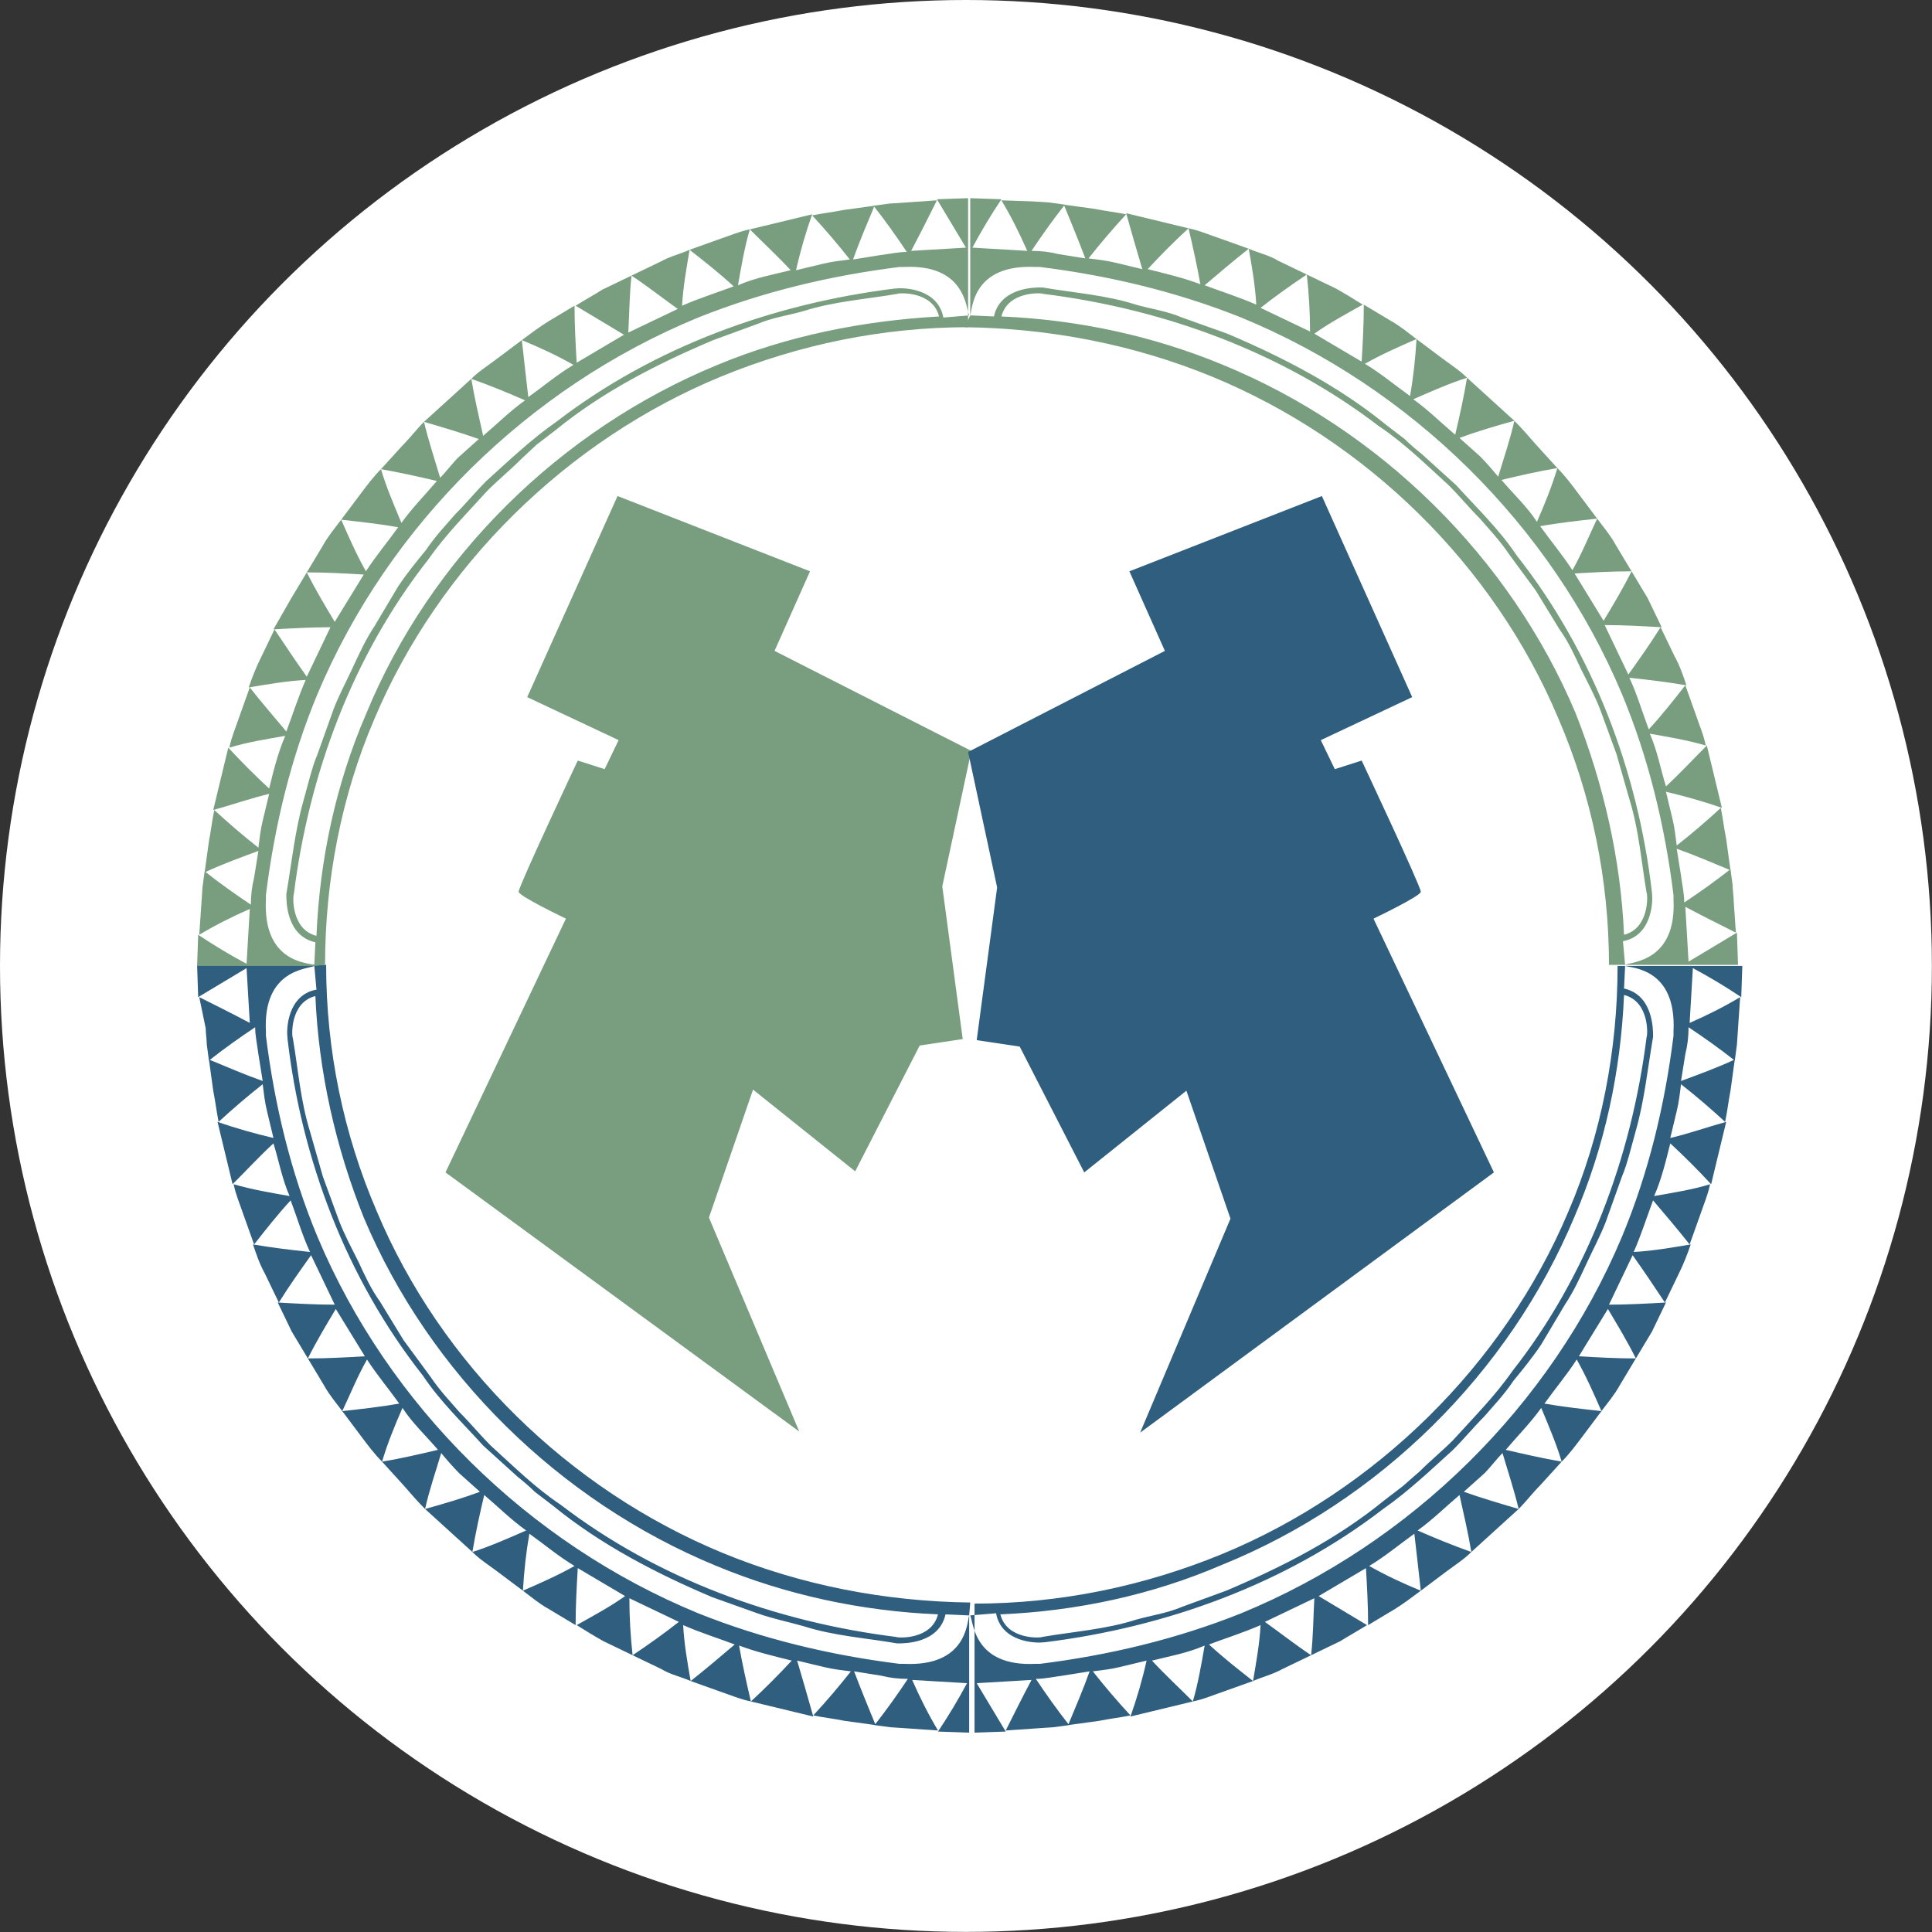 <?xml version="1.0" encoding="UTF-8"?>
<svg xmlns="http://www.w3.org/2000/svg" id="Layer_1" viewBox="0 0 179.67 179.67">
  <rect x="0" y="0" width="179.67" height="179.67" fill="#333333" stroke="none"/>
  <defs>
    <style>.cls-1{fill:#fff;}.cls-2{fill:#2f5e7e;}.cls-3{fill:#789e7f;}</style>
  </defs>
  <circle class="cls-1" cx="89.83" cy="89.83" r="89.83"></circle>
  <path class="cls-2" d="m29.23,89.83h0c-.6.3-4.8.3-4.5,6.1v.4c.8,6.4,2.3,12.7,4.8,18.7,6.6,15.7,19.6,28.5,35.4,35,6,2.4,12.3,3.9,18.7,4.7h.4c5.9.3,5.9-3.9,6.1-4.5h0l-2.2-.1c-.6,2.7-3.8,2.7-4.4,2.7h-.1c-2.9-.5-5.9-.7-8.7-1.6-1.4-.4-2.9-.7-4.3-1.2l-4.2-1.5c-5.2-2.2-10.4-4.9-14.8-8.5l-1.7-1.3c-.5-.5-1.1-1-1.6-1.4-1.1-1-2.1-1.9-3.2-2.9-1.9-2.1-4-4.1-5.6-6.5-7.1-9-11.3-20.1-12.6-31.4v-.1c-.1-.7,0-3.9,2.7-4.4l-.2-2.2Zm.1,2.8c-2.4.6-2.2,3.8-2.1,3.9.5,2.9.7,5.8,1.6,8.7l.6,2.1c.2.7.4,1.4.6,2.1l1.5,4.1h0c.5,1.3,1.2,2.6,1.8,3.8.6,1.3,1.2,2.6,2,3.7l2.2,3.6c.8,1.1,1.7,2.3,2.5,3.4.4.6.8,1.1,1.3,1.7l1.4,1.6c1,1,1.9,2.1,2.9,3.1,2.1,1.9,4.1,3.9,6.5,5.5,9,6.9,20,10.9,31.2,12.3.1.1,3.3.3,3.9-2.1-7.1-.3-14.1-1.8-20.6-4.5-14.6-6-26.7-17.9-32.8-32.4-2.6-6.5-4.2-13.5-4.5-20.6m60.8,57.6v4.8h0v6.1l-2.9-.1c1-1.5,1.9-3,2.7-4.5l-5.1-.3c.7,1.6,1.5,3.2,2.4,4.7l-2.9-.2-1.5-.1-1.5-.2c1.1-1.4,2.1-2.8,3.1-4.3-.9,0-1.7-.1-2.5-.3l-2.5-.4c.6,1.6,1.3,3.3,2,5l-2.9-.4c-1-.2-1.9-.3-2.9-.5,1.2-1.3,2.4-2.7,3.5-4.1-.8-.1-1.7-.2-2.5-.4l-2.5-.6c.5,1.7,1,3.4,1.5,5.2l-2.9-.7-2.9-.7c1.3-1.2,2.6-2.5,3.8-3.8-1.6-.4-3.3-.8-4.9-1.4.3,1.7.7,3.5,1.1,5.2-1-.2-1.9-.6-2.8-.9l-2.8-1c1.4-1.1,2.8-2.3,4.1-3.4-1.6-.6-3.2-1.1-4.8-1.8.1,1.8.4,3.5.7,5.2-.9-.4-1.9-.6-2.7-1.1l-2.7-1.3c1.5-1,2.9-2,4.3-3.1l-4.6-2.2c0,1.7.1,3.5.3,5.3l-2.7-1.3c-.9-.5-1.7-1-2.5-1.5,1.6-.9,3.1-1.7,4.5-2.7l-4.4-2.6c-.1,1.7-.2,3.5-.2,5.3l-2.5-1.5c-.9-.5-1.6-1.1-2.4-1.7,1.6-.7,3.2-1.4,4.8-2.3-1.5-.9-2.8-2-4.2-3-.3,1.7-.5,3.5-.6,5.3l-2.4-1.8c-.8-.6-1.6-1.1-2.3-1.8,1.6-.5,3.4-1.3,5-2-1.4-1-2.6-2.2-3.9-3.3-.4,1.7-.8,3.5-1.1,5.3l-2.2-2-2.2-2c1.8-.5,3.5-1,5.1-1.6l-1.9-1.7c-.6-.6-1.2-1.3-1.7-1.9-.5,1.7-1.1,3.4-1.5,5.2-.7-.7-1.3-1.4-2-2.2l-2-2.2c1.8-.3,3.5-.7,5.2-1.1-1.1-1.3-2.4-2.5-3.3-3.9-.7,1.6-1.4,3.3-1.9,5-.7-.7-1.3-1.5-1.9-2.3l-1.8-2.4c1.8-.2,3.6-.4,5.3-.7-1-1.4-2.1-2.7-3-4.1-.9,1.6-1.5,3.1-2.3,4.8-.6-.8-1.2-1.5-1.7-2.4l-1.5-2.5c1.8,0,3.6-.1,5.3-.2l-2.7-4.4c-.9,1.5-1.8,3-2.6,4.6l-1.5-2.5-1.3-2.7c1.8.1,3.5.2,5.3.2l-2.2-4.6c-1,1.4-2,2.8-3,4.4l-1.3-2.7c-.5-.9-.8-1.8-1.1-2.7,1.8.3,3.4.5,5.3.7-.7-1.5-1.2-3.2-1.8-4.8-1.2,1.3-2.3,2.7-3.4,4.1l-1-2.8c-.3-.9-.7-1.8-.9-2.8,1.7.5,3.5.8,5.2,1.1-.7-1.6-1-3.3-1.5-4.9-1.3,1.2-2.5,2.5-3.8,3.8l-.7-2.9-.7-2.9c1.7.6,3.5,1.1,5.2,1.5l-.6-2.5c-.2-.8-.3-1.7-.4-2.5-1.4,1.1-2.8,2.3-4.1,3.5-.2-1-.3-1.9-.5-2.9l-.4-2.9c1.7.7,3.3,1.4,5,2l-.4-2.5c-.1-.8-.3-1.7-.3-2.5-1.5,1-2.9,2-4.3,3.1l-.2-1.5c0-.5-.1-1-.1-1.5l-.6-2.9c1.6.8,3.2,1.6,4.7,2.4l-.3-5.1c-1.5.9-3,1.8-4.5,2.7l-.1-3h12c0,7.9,1.6,15.7,4.7,22.9,6,14.3,17.9,25.9,32.2,31.8,7.3,3,15.1,4.5,23,4.6l-.1,1.2h0Z"></path>
  <path class="cls-2" d="m90.23,150.23h0c.3.6.3,4.8,6.1,4.5h.4c6.4-.8,12.7-2.3,18.7-4.7,15.8-6.5,28.8-19.3,35.4-35,2.5-6,4-12.3,4.8-18.7v-.4c.3-5.9-3.9-5.9-4.5-6.1h0l-.1,2.1c2.7.6,2.7,3.8,2.7,4.4v.1c-.5,2.9-.8,5.9-1.6,8.7l-.6,2.2c-.2.7-.4,1.4-.7,2.1l-1.5,4.2c-.5,1.3-1.2,2.6-1.8,3.9s-1.2,2.6-2,3.8l-2.2,3.7c-.8,1.2-1.7,2.3-2.6,3.4-.4.6-.8,1.1-1.3,1.7l-1.4,1.6c-1,1-1.9,2.1-2.9,3.1-2.1,1.9-4.2,3.9-6.5,5.5-9.1,7-20.2,11-31.5,12.4h-.1c-.7.1-3.9,0-4.4-2.7l-2.4.2Zm2.8-.1c.6,2.4,3.8,2.2,3.9,2.1,2.9-.5,5.9-.7,8.7-1.6,1.4-.4,2.9-.6,4.3-1.2l4.1-1.5h0c5.2-2.2,10.3-4.8,14.7-8.4l1.7-1.3,1.6-1.4c1-1,2.1-1.9,3.1-2.9,1.9-2.1,3.9-4.1,5.5-6.4,7-8.9,11.1-19.9,12.5-31.1.1-.1.3-3.3-2.1-3.9-.3,7.1-1.8,14.1-4.6,20.6-6.1,14.6-18.2,26.5-32.8,32.4-6.5,2.8-13.5,4.3-20.6,4.6m58.1-60.3h10.9l-.1,2.9c-1.5-1-3-1.9-4.5-2.7l-.3,5.1c1.6-.7,3.2-1.5,4.7-2.4l-.2,2.9-.1,1.5-.2,1.5c-1.4-1.1-2.8-2.1-4.3-3.1,0,.9-.1,1.7-.3,2.5l-.4,2.5c1.6-.6,3.3-1.2,5-2l-.4,2.9c-.2,1-.3,2-.5,2.9-1.3-1.2-2.7-2.4-4.1-3.5-.1.8-.2,1.7-.4,2.5l-.6,2.5c1.7-.4,3.4-1,5.2-1.5l-.7,2.9-.7,2.9c-1.2-1.3-2.5-2.6-3.8-3.8-.4,1.6-.8,3.3-1.5,4.9,1.7-.3,3.6-.6,5.2-1.1-.2,1-.6,1.9-.9,2.8l-1,2.8c-1.1-1.4-2.3-2.8-3.4-4.1-.6,1.6-1.1,3.2-1.8,4.8,1.8-.1,3.5-.4,5.3-.7-.3.9-.7,1.9-1.1,2.7l-1.3,2.7c-1-1.5-2-3-3-4.4l-2.2,4.6c1.7,0,3.5-.1,5.3-.2l-1.3,2.7-1.5,2.5c-.8-1.6-1.7-3.1-2.6-4.6l-2.7,4.4c1.7.1,3.5.2,5.3.2l-1.5,2.5c-.5.9-1.1,1.6-1.7,2.4-.7-1.6-1.4-3.2-2.3-4.8-.9,1.4-2,2.7-3,4.1,1.7.3,3.5.5,5.3.7l-1.8,2.4c-.6.8-1.2,1.6-1.9,2.3-.5-1.7-1.2-3.3-1.9-5-1,1.4-2.2,2.6-3.3,3.9,1.7.4,3.5.8,5.2,1.1l-2,2.2c-.7.7-1.3,1.5-2,2.2-.4-1.7-1-3.5-1.5-5.2-.6.6-1.1,1.3-1.7,1.9l-1.9,1.7c1.7.6,3.4,1.1,5.1,1.6l-2.2,2-2.2,2c-.3-1.8-.7-3.5-1.1-5.3-1.3,1.1-2.5,2.3-3.9,3.3,1.6.7,3.3,1.4,5,2-.7.7-1.5,1.2-2.3,1.8l-2.4,1.8c-.2-1.8-.4-3.6-.6-5.3-1.4,1-2.7,2.1-4.2,3,1.6.9,3.1,1.6,4.8,2.3-.8.6-1.6,1.2-2.4,1.7l-2.5,1.5c0-1.8-.1-3.6-.2-5.3l-4.4,2.6c1.5.9,3,1.8,4.5,2.7-.8.5-1.7,1-2.5,1.5l-2.7,1.3c.2-1.8.2-3.5.3-5.3l-4.6,2.2c1.4,1,2.8,2.1,4.3,3.1l-2.7,1.3c-.9.5-1.8.7-2.7,1.1.3-1.8.6-3.4.7-5.2-1.6.7-3.2,1.2-4.8,1.8,1.3,1.2,2.7,2.3,4.1,3.4l-2.8,1c-.9.3-1.8.7-2.8.9.5-1.7.8-3.5,1.1-5.2-1.6.7-3.3,1-4.9,1.4,1.2,1.3,2.5,2.5,3.8,3.8l-2.9.7-2.9.7c.6-1.7,1.1-3.4,1.5-5.2l-2.5.6c-.8.2-1.7.3-2.5.4,1.1,1.4,2.3,2.8,3.5,4.1-1,.2-1.9.3-2.9.5l-2.9.4c.7-1.7,1.4-3.3,2-5l-2.5.4c-.8.1-1.7.3-2.5.3,1,1.5,2,2.9,3.1,4.3l-1.5.2-1.5.1-2.9.2c.8-1.6,1.6-3.2,2.4-4.7l-5.1.3c.9,1.5,1.8,3,2.7,4.5l-2.9.1v-5.4h0v-.7h0v-4.8h0v-1.1c7.9,0,15.7-1.6,23-4.6,14.3-5.9,26.2-17.6,32.2-31.8,3.1-7.2,4.6-15.1,4.6-22.9h.7Z"></path>
  <path class="cls-3" d="m151.13,89.73h0c.6-.3,4.8-.3,4.5-6.1v-.4c-.8-6.4-2.3-12.7-4.8-18.7-6.6-15.7-19.6-28.5-35.4-35-6-2.4-12.3-3.9-18.7-4.7h-.4c-5.9-.3-5.9,3.9-6.1,4.5h0l2.2.1c.6-2.7,3.8-2.7,4.4-2.7h.1c2.9.5,5.9.7,8.7,1.6,1.4.4,2.9.6,4.3,1.2l4.2,1.5c5.2,2.2,10.4,4.9,14.8,8.5l1.7,1.3c.5.5,1.1,1,1.6,1.4,1.1,1,2.1,1.9,3.2,2.9,1.9,2.1,4,4.1,5.6,6.5,7.1,9,11.3,20.1,12.6,31.4v.1c.1.7,0,3.9-2.7,4.4l.2,2.2Zm-.1-2.8c2.4-.6,2.2-3.8,2.1-3.9-.5-2.9-.7-5.8-1.6-8.7l-.6-2.1c-.2-.7-.4-1.4-.6-2.1l-1.5-4.1c-.5-1.3-1.2-2.6-1.8-3.8-.6-1.3-1.2-2.6-2-3.7l-2.2-3.6c-.8-1.1-1.7-2.3-2.5-3.4-.4-.6-.8-1.1-1.3-1.7l-1.4-1.6c-1-1-1.9-2.1-2.9-3.1-2.1-1.9-4.1-3.9-6.5-5.5-9-6.9-20-10.9-31.2-12.3-.1-.1-3.3-.3-3.9,2.1,7.1.3,14.1,1.8,20.6,4.5,14.6,6,26.7,17.9,32.8,32.4,2.6,6.6,4.2,13.6,4.5,20.6m-60.8-57.6v-4.8h0v-6.1l2.9.1c-1,1.5-1.9,3-2.7,4.5l5.1.3c-.7-1.6-1.5-3.2-2.4-4.7l2.9.1,1.5.1,1.5.2c-1.1,1.4-2.1,2.8-3.1,4.3.9,0,1.7.1,2.5.3l2.5.4c-.6-1.6-1.3-3.3-2-5l2.9.4c1,.2,1.9.3,2.9.5-1.2,1.3-2.4,2.7-3.5,4.1.8.1,1.7.2,2.5.4l2.5.6c-.5-1.7-1-3.4-1.5-5.2l2.9.7,2.9.7c-1.3,1.2-2.6,2.5-3.8,3.8,1.6.4,3.3.8,4.9,1.4-.3-1.7-.7-3.5-1.1-5.2,1,.2,1.9.6,2.8.9l2.8,1c-1.4,1.1-2.8,2.3-4.1,3.4,1.6.6,3.2,1.1,4.8,1.8-.1-1.8-.4-3.5-.7-5.2.9.4,1.9.6,2.7,1.1l2.7,1.3c-1.5,1-2.9,2-4.3,3.1l4.6,2.2c0-1.7-.1-3.5-.3-5.3l2.7,1.3c.9.5,1.7,1,2.5,1.5-1.6.9-3.1,1.7-4.5,2.7l4.4,2.6c.1-1.7.2-3.5.2-5.3l2.5,1.5c.9.5,1.6,1.1,2.4,1.7-1.6.7-3.2,1.4-4.8,2.3,1.5.9,2.8,2,4.2,3,.3-1.7.5-3.5.6-5.3l2.4,1.8c.8.6,1.6,1.1,2.3,1.8-1.6.5-3.4,1.3-5,2,1.4,1,2.6,2.2,3.9,3.3.4-1.7.8-3.5,1.1-5.3l2.2,2,2.2,2c-1.8.5-3.5,1-5.1,1.6l1.9,1.7c.6.6,1.2,1.3,1.7,1.9.5-1.7,1.1-3.4,1.5-5.2.7.7,1.3,1.4,2,2.2l2,2.2c-1.8.3-3.5.7-5.2,1.1,1.1,1.3,2.4,2.5,3.3,3.9.7-1.6,1.4-3.3,1.9-5,.7.7,1.3,1.5,1.9,2.3l1.8,2.4c-1.8.2-3.6.4-5.3.7,1,1.4,2.1,2.7,3,4.1.9-1.6,1.5-3.1,2.3-4.8.6.8,1.2,1.5,1.7,2.4l1.5,2.5c-1.8,0-3.6.1-5.3.2l2.7,4.4c.9-1.5,1.8-3,2.6-4.6l1.5,2.5,1.3,2.7c-1.8-.1-3.5-.2-5.3-.2l2.2,4.6c1-1.4,2-2.8,3-4.4l1.3,2.7c.5.9.8,1.8,1.1,2.7-1.8-.3-3.4-.5-5.3-.7.7,1.5,1.2,3.2,1.8,4.8,1.2-1.3,2.3-2.7,3.4-4.1l1,2.8c.3.9.7,1.8.9,2.8-1.7-.5-3.5-.8-5.2-1.1.7,1.6,1,3.3,1.5,4.9,1.3-1.2,2.5-2.5,3.8-3.8l.7,2.9.7,2.9c-1.7-.6-3.5-1.1-5.2-1.5l.6,2.5c.2.8.3,1.7.4,2.5,1.4-1.1,2.8-2.3,4.1-3.5.2,1,.3,1.9.5,2.9l.4,2.9c-1.7-.7-3.3-1.4-5-2l.4,2.5c.1.8.3,1.7.3,2.5,1.5-1,2.9-2,4.3-3.1l.2,1.5c0,.5.1,1,.1,1.5l.2,2.9c-1.6-.8-3.2-1.6-4.7-2.4l.3,5.1c1.5-.9,3-1.8,4.5-2.7l.1,3h-12c0-7.9-1.6-15.7-4.7-22.9-6-14.3-17.9-25.9-32.2-31.8-7.3-3-15.1-4.5-23-4.6l.5-1.1h0Z"></path>
  <path class="cls-3" d="m90.13,29.33h0c-.3-.6-.3-4.8-6.1-4.5h-.4c-6.4.8-12.7,2.3-18.7,4.7-15.8,6.5-28.8,19.3-35.4,35-2.5,6-4,12.3-4.8,18.7v.4c-.3,5.9,3.9,5.9,4.5,6.1h0l.1-2.1c-2.7-.6-2.7-3.8-2.7-4.4v-.1c.5-2.9.8-5.9,1.6-8.7l.6-2.2c.2-.7.4-1.4.7-2.1l1.5-4.2c.5-1.3,1.2-2.6,1.8-3.9s1.2-2.6,2-3.8l2.2-3.7c.8-1.2,1.7-2.3,2.6-3.4.4-.6.8-1.1,1.3-1.7l1.4-1.6c1-1,1.9-2.1,2.9-3.1,2.1-1.9,4.2-3.9,6.5-5.5,9.1-7,20.2-11,31.5-12.4h.1c.7-.1,3.9,0,4.4,2.7l2.4-.2Zm-2.8.1c-.6-2.4-3.8-2.2-3.9-2.1-2.9.5-5.9.7-8.7,1.6-1.4.4-2.9.6-4.3,1.2l-4.1,1.5h0c-5.2,2.2-10.3,4.8-14.7,8.4l-1.7,1.3-1.5,1.4c-1,1-2.1,1.9-3.1,2.9-1.9,2.1-3.9,4.1-5.5,6.4-7,8.9-11.1,19.9-12.5,31.1-.1.1-.3,3.3,2.1,3.9.3-7.1,1.8-14.1,4.6-20.6,6-14.6,18.1-26.5,32.7-32.5,6.5-2.7,13.5-4.1,20.6-4.5m-58.1,60.4h-10.9l.1-2.9c1.5,1,3,1.9,4.5,2.7l.3-5.1c-1.6.7-3.2,1.5-4.7,2.4l.2-2.9.1-1.5.2-1.5c1.4,1.1,2.8,2.1,4.3,3.1,0-.9.1-1.7.3-2.5l.4-2.5c-1.6.6-3.3,1.2-5,2l.4-2.9c.2-1,.3-2,.5-2.9,1.3,1.2,2.7,2.4,4.1,3.5.1-.8.2-1.7.4-2.5l.6-2.5c-1.7.4-3.4,1-5.2,1.5l.7-2.9.7-2.9c1.2,1.3,2.5,2.6,3.8,3.8.4-1.6.8-3.3,1.5-4.9-1.7.3-3.6.6-5.2,1.1.2-1,.6-1.9.9-2.8l1-2.8c1.1,1.4,2.3,2.8,3.4,4.1.6-1.6,1.1-3.2,1.8-4.8-1.8.1-3.5.4-5.3.7.3-.9.7-1.9,1.1-2.7l1.3-2.7c1,1.5,2,3,3,4.4l2.2-4.6c-1.7,0-3.5.1-5.3.2l1.6-2.8,1.5-2.5c.8,1.6,1.7,3.1,2.6,4.6l2.7-4.4c-1.7-.1-3.5-.2-5.3-.2l1.5-2.5c.5-.9,1.1-1.6,1.7-2.4.7,1.6,1.4,3.2,2.3,4.8.9-1.4,2-2.7,3-4.1-1.7-.3-3.5-.5-5.3-.7l1.8-2.4c.6-.8,1.2-1.6,1.9-2.3.5,1.7,1.2,3.3,1.9,5,1-1.4,2.2-2.6,3.3-3.9-1.7-.4-3.5-.8-5.2-1.1l2-2.2c.7-.7,1.3-1.5,2-2.2.4,1.7,1,3.5,1.5,5.2.6-.6,1.1-1.3,1.7-1.9l1.9-1.7c-1.7-.6-3.4-1.1-5.1-1.6l2.2-2,2.2-2c.3,1.8.7,3.5,1.1,5.3,1.3-1.1,2.5-2.3,3.9-3.3-1.6-.7-3.3-1.4-5-2,.7-.7,1.5-1.2,2.3-1.8l2.4-1.8c.2,1.8.4,3.6.6,5.3,1.4-1,2.7-2.1,4.2-3-1.6-.9-3.1-1.6-4.8-2.3.8-.6,1.6-1.2,2.4-1.7l2.5-1.5c0,1.8.1,3.6.2,5.3l4.4-2.6c-1.5-.9-3-1.8-4.5-2.7.8-.5,1.7-1,2.5-1.5l2.7-1.3c-.2,1.8-.2,3.5-.3,5.3l4.6-2.2c-1.4-1-2.8-2.1-4.3-3.1l2.7-1.3c.9-.5,1.8-.7,2.7-1.1-.3,1.8-.6,3.4-.7,5.2,1.6-.7,3.2-1.2,4.8-1.8-1.3-1.2-2.7-2.3-4.1-3.4l2.8-1c.9-.3,1.8-.7,2.8-.9-.5,1.7-.8,3.5-1.1,5.2,1.6-.7,3.3-1,4.9-1.4-1.2-1.3-2.5-2.5-3.8-3.8l2.9-.7,2.9-.7c-.6,1.7-1.1,3.4-1.5,5.2l2.5-.6c.8-.2,1.7-.3,2.5-.4-1.1-1.4-2.3-2.8-3.5-4.1,1-.2,1.9-.3,2.9-.5l2.9-.4c-.7,1.7-1.4,3.3-2,5l2.5-.4c.8-.1,1.7-.3,2.5-.3-1-1.5-2-2.9-3.1-4.3l1.5-.2,1.5-.1,2.9-.2c-.8,1.6-1.6,3.2-2.4,4.7l5.1-.3c-.9-1.5-1.8-3-2.7-4.5l2.9-.1v5.4h0v.7h0v4.8h0v1.1c-7.9,0-15.7,1.6-23,4.6-14.3,5.9-26.2,17.6-32.2,31.8-3.1,7.2-4.6,15.1-4.6,22.9l-1,.1h0Z"></path>
  <path class="cls-3" d="m41.43,109.03l11.2-23.6s-4.4-2.1-4.4-2.5c0-.5,5.5-12.2,5.5-12.2l2.5.8,1.3-2.7-8.5-4,8.4-18.7,17.9,7-3.3,7.4,18.3,9.3-2.7,12.6,1.9,14.2-4,.6-6,11.7-9.5-7.6-4.1,11.9,8.4,19.9"></path>
  <path class="cls-2" d="m138.93,109.03l-11.2-23.6s4.4-2.1,4.4-2.5c0-.5-5.5-12.2-5.5-12.2l-2.5.8-1.3-2.7,8.5-4-8.4-18.7-17.9,7,3.3,7.4-18.3,9.4,2.7,12.6-1.9,14.2,4,.6,6,11.7,9.5-7.6,4.1,11.9-8.4,19.9"></path>
</svg>
